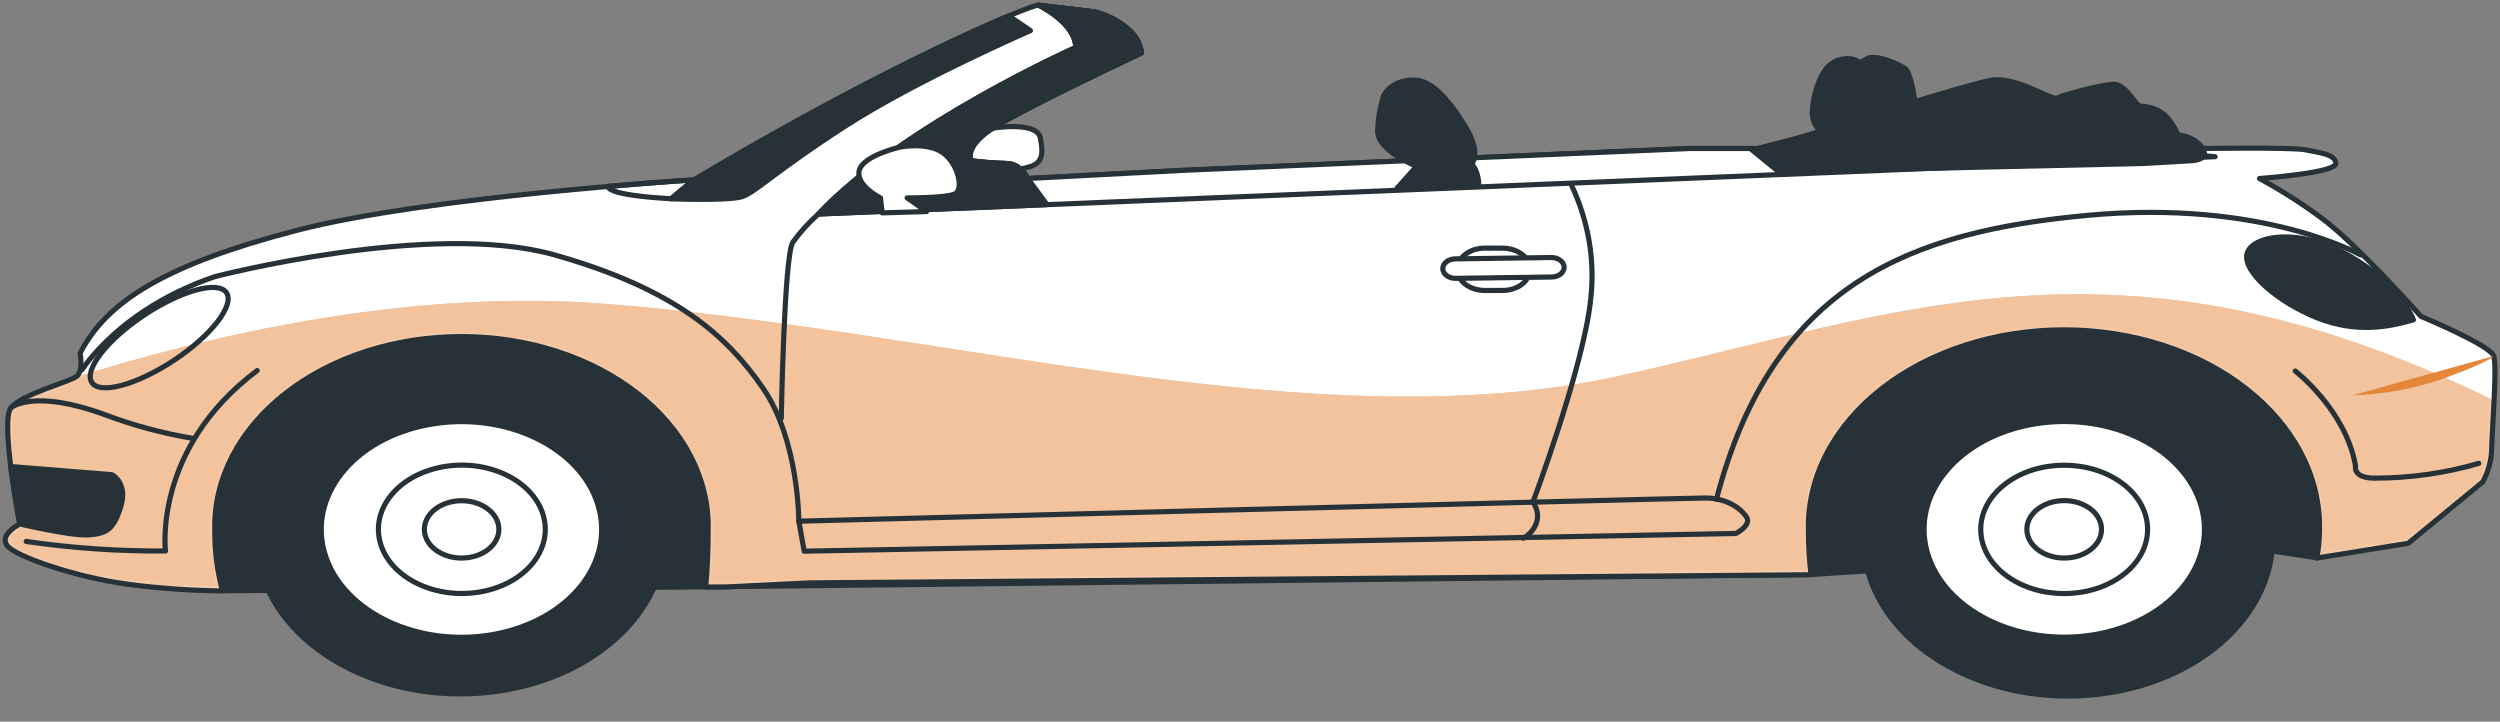 <svg width="485" height="140" viewBox="0 0 485 140" fill="none" xmlns="http://www.w3.org/2000/svg">
<rect x="0" y="0" width="485" height="140" fill="#808080" stroke="none"/>
<path d="M43.199 114.61L136.942 113.85L351.442 111.45L434.876 105.99L449.501 108.21C449.501 108.21 457.548 103.15 456.924 90.4C456.3 77.65 443.417 56.4 404.131 54.51C364.845 52.62 342.732 72.45 333.528 82.37C324.324 92.29 145.652 95.12 145.652 95.12C145.652 95.12 141.973 67.26 109.434 60.65C76.895 54.04 56.03 62.54 43.758 72.89C31.486 83.24 35.165 110.2 35.165 110.2L43.199 114.61Z" fill="#263238" stroke="#263238" stroke-linecap="round" stroke-linejoin="round"/>
<path d="M192.842 24.83C192.842 24.83 201.11 23.51 201.799 26.69C202.488 29.87 202.15 31.46 200.083 32.25C196.921 33.265 193.412 33.452 190.099 32.78C189.324 32.633 188.611 32.336 188.028 31.917C187.445 31.497 187.012 30.97 186.769 30.385C186.527 29.801 186.483 29.178 186.643 28.576C186.803 27.975 187.16 27.415 187.681 26.95C189.145 25.924 190.919 25.195 192.842 24.83Z" fill="white" stroke="#263238" stroke-linecap="round" stroke-linejoin="round"/>
<path d="M483.782 69.06C483.093 66.94 469.664 61.38 469.664 61.38C469.664 61.38 457.262 47.38 450.385 42.31C446.631 39.515 442.602 36.947 438.334 34.63C438.334 34.63 453.141 33.57 453.141 31.72C453.141 29.87 449.696 29.6 447.278 29.07C444.86 28.54 427.31 28.81 427.31 28.81H327.808L229.684 33.04L199.394 34.63C199.394 34.63 198.016 31.72 195.26 31.72C192.951 31.659 190.649 31.482 188.37 31.19C188.37 31.19 186.992 28.81 191.815 25.36C196.638 21.91 221.429 10.27 221.429 10.27C221.246 8.485 220.273 6.801 218.673 5.5C216.984 4.058 214.852 2.965 212.472 2.32L201.461 1C199.732 1 172.861 12.12 134.667 34.9C134.667 34.9 83.018 38.08 57.538 44.7C32.058 51.32 20.696 58.47 15.535 68.53C15.535 68.53 16.224 71.98 14.846 73.04C13.468 74.1 4.173 76.48 2.106 79.13C0.039 81.78 3.835 101.64 3.835 101.64C3.835 101.64 -0.299 103.76 1.417 105.89C3.133 108.02 14.846 111.98 24.492 113.3C30.504 114.111 36.589 114.556 42.692 114.63H43.16C42.12 110.711 41.619 106.719 41.665 102.72C41.56 97.834 42.721 92.981 45.079 88.444C47.437 83.907 50.946 79.776 55.4 76.293C59.855 72.809 65.166 70.043 71.025 68.154C76.884 66.266 83.172 65.293 89.525 65.293C95.877 65.293 102.165 66.266 108.024 68.154C113.883 70.043 119.194 72.809 123.649 76.293C128.103 79.776 131.612 83.907 133.97 88.444C136.328 92.981 137.489 97.834 137.384 102.72C137.384 106.87 137.215 110.56 136.903 113.87H140.803L156.988 113.08L351.351 111.5C351.013 108.83 350.831 105.92 350.831 102.75C350.725 97.69 351.928 92.665 354.372 87.966C356.815 83.267 360.45 78.99 365.064 75.383C369.678 71.775 375.179 68.911 381.247 66.955C387.315 65 393.828 63.992 400.407 63.992C406.985 63.992 413.498 65 419.566 66.955C425.634 68.911 431.135 71.775 435.749 75.383C440.363 78.99 443.998 83.267 446.441 87.966C448.885 92.665 450.089 97.69 449.982 102.75C449.98 104.594 449.807 106.435 449.462 108.26L467.194 105.4L481.663 93.48C482.753 91.463 483.336 89.305 483.379 87.12C483.431 83.63 484.471 71.18 483.782 69.06Z" fill="white"/>
<mask id="mask0_4_1448" style="mask-type:luminance" maskUnits="userSpaceOnUse" x="1" y="1" width="484" height="114">
<path d="M483.782 69.06C483.093 66.94 469.664 61.38 469.664 61.38C469.664 61.38 457.262 47.38 450.385 42.31C446.631 39.515 442.602 36.947 438.334 34.63C438.334 34.63 453.141 33.57 453.141 31.72C453.141 29.87 449.696 29.6 447.278 29.07C444.86 28.54 427.31 28.81 427.31 28.81H327.808L229.684 33.04L199.394 34.63C199.394 34.63 198.016 31.72 195.26 31.72C192.951 31.659 190.649 31.482 188.37 31.19C188.37 31.19 186.992 28.81 191.815 25.36C196.638 21.91 221.429 10.27 221.429 10.27C221.246 8.485 220.273 6.801 218.673 5.5C216.984 4.058 214.852 2.965 212.472 2.32L201.461 1C199.732 1 172.861 12.12 134.667 34.9C134.667 34.9 83.018 38.08 57.538 44.7C32.058 51.32 20.696 58.47 15.535 68.53C15.535 68.53 16.224 71.98 14.846 73.04C13.468 74.1 4.173 76.48 2.106 79.13C0.039 81.78 3.835 101.64 3.835 101.64C3.835 101.64 -0.299 103.76 1.417 105.89C3.133 108.02 14.846 111.98 24.492 113.3C30.504 114.111 36.589 114.556 42.692 114.63H43.16C42.12 110.711 41.619 106.719 41.665 102.72C41.56 97.834 42.721 92.981 45.079 88.444C47.437 83.907 50.946 79.776 55.4 76.293C59.855 72.809 65.166 70.043 71.025 68.154C76.884 66.266 83.172 65.293 89.525 65.293C95.877 65.293 102.165 66.266 108.024 68.154C113.883 70.043 119.194 72.809 123.649 76.293C128.103 79.776 131.612 83.907 133.97 88.444C136.328 92.981 137.489 97.834 137.384 102.72C137.384 106.87 137.215 110.56 136.903 113.87H140.803L156.988 113.08L351.351 111.5C351.013 108.83 350.831 105.92 350.831 102.75C350.725 97.69 351.928 92.665 354.372 87.966C356.815 83.267 360.45 78.99 365.064 75.383C369.678 71.775 375.179 68.911 381.247 66.955C387.315 65 393.828 63.992 400.407 63.992C406.985 63.992 413.498 65 419.566 66.955C425.634 68.911 431.135 71.775 435.749 75.383C440.363 78.99 443.998 83.267 446.441 87.966C448.885 92.665 450.089 97.69 449.982 102.75C449.98 104.594 449.807 106.435 449.462 108.26L467.194 105.4L481.663 93.48C482.753 91.463 483.336 89.305 483.379 87.12C483.431 83.63 484.471 71.18 483.782 69.06Z" fill="white"/>
</mask>
<g mask="url(#mask0_4_1448)">
<path d="M483.431 87.07C483.431 85.37 483.678 81.49 483.86 77.73C411.242 42.1 368.693 60.89 314.301 72.89C255.346 85.89 183.001 63.89 116.701 58.89C79.521 56.09 41.119 64.89 14.56 73.22C12.493 74.35 4.069 76.62 2.106 79.13C0.143 81.64 3.835 101.64 3.835 101.64C3.835 101.64 -0.299 103.76 1.417 105.89C3.133 108.02 14.846 111.98 24.492 113.3C30.504 114.111 36.589 114.556 42.692 114.63H43.16C42.12 110.711 41.619 106.719 41.665 102.72C41.56 97.834 42.721 92.981 45.079 88.444C47.437 83.907 50.946 79.776 55.4 76.293C59.855 72.809 65.166 70.043 71.025 68.154C76.884 66.266 83.172 65.293 89.525 65.293C95.877 65.293 102.165 66.266 108.024 68.154C113.883 70.043 119.194 72.809 123.649 76.293C128.103 79.776 131.612 83.907 133.97 88.444C136.328 92.981 137.489 97.834 137.384 102.72C137.384 106.87 137.215 110.56 136.903 113.87H140.803L156.988 113.08L351.351 111.5C351.013 108.83 350.831 105.92 350.831 102.75C350.725 97.69 351.928 92.665 354.372 87.966C356.815 83.267 360.45 78.99 365.064 75.383C369.678 71.775 375.179 68.911 381.247 66.955C387.315 65 393.828 63.992 400.407 63.992C406.985 63.992 413.498 65 419.566 66.955C425.634 68.911 431.135 71.775 435.749 75.383C440.363 78.99 443.998 83.267 446.441 87.966C448.885 92.665 450.089 97.69 449.982 102.75C449.98 104.594 449.807 106.435 449.462 108.26L467.194 105.4L481.663 93.48C482.779 91.45 483.38 89.274 483.431 87.07Z" fill="#E5873B"/>
<path opacity="0.5" d="M483.431 87.07C483.431 85.37 483.678 81.49 483.86 77.73C411.242 42.1 368.693 60.89 314.301 72.89C255.346 85.89 183.001 63.89 116.701 58.89C79.521 56.09 41.119 64.89 14.56 73.22C12.493 74.35 4.069 76.62 2.106 79.13C0.143 81.64 3.835 101.64 3.835 101.64C3.835 101.64 -0.299 103.76 1.417 105.89C3.133 108.02 14.846 111.98 24.492 113.3C30.504 114.111 36.589 114.556 42.692 114.63H43.16C42.12 110.711 41.619 106.719 41.665 102.72C41.56 97.834 42.721 92.981 45.079 88.444C47.437 83.907 50.946 79.776 55.4 76.293C59.855 72.809 65.166 70.043 71.025 68.154C76.884 66.266 83.172 65.293 89.525 65.293C95.877 65.293 102.165 66.266 108.024 68.154C113.883 70.043 119.194 72.809 123.649 76.293C128.103 79.776 131.612 83.907 133.97 88.444C136.328 92.981 137.489 97.834 137.384 102.72C137.384 106.87 137.215 110.56 136.903 113.87H140.803L156.988 113.08L351.351 111.5C351.013 108.83 350.831 105.92 350.831 102.75C350.725 97.69 351.928 92.665 354.372 87.966C356.815 83.267 360.45 78.99 365.064 75.383C369.678 71.775 375.179 68.911 381.247 66.955C387.315 65 393.828 63.992 400.407 63.992C406.985 63.992 413.498 65 419.566 66.955C425.634 68.911 431.135 71.775 435.749 75.383C440.363 78.99 443.998 83.267 446.441 87.966C448.885 92.665 450.089 97.69 449.982 102.75C449.98 104.594 449.807 106.435 449.462 108.26L467.194 105.4L481.663 93.48C482.779 91.45 483.38 89.274 483.431 87.07Z" fill="white"/>
</g>
<path d="M483.782 69.06C483.093 66.94 469.664 61.38 469.664 61.38C469.664 61.38 457.262 47.38 450.385 42.31C446.631 39.515 442.602 36.947 438.334 34.63C438.334 34.63 453.141 33.57 453.141 31.72C453.141 29.87 449.696 29.6 447.278 29.07C444.86 28.54 427.31 28.81 427.31 28.81H327.808L229.684 33.04L199.394 34.63C199.394 34.63 198.016 31.72 195.26 31.72C192.951 31.659 190.649 31.482 188.37 31.19C188.37 31.19 186.992 28.81 191.815 25.36C196.638 21.91 221.429 10.27 221.429 10.27C221.246 8.485 220.273 6.801 218.673 5.5C216.984 4.058 214.852 2.965 212.472 2.32L201.461 1C199.732 1 172.861 12.12 134.667 34.9C134.667 34.9 83.018 38.08 57.538 44.7C32.058 51.32 20.696 58.47 15.535 68.53C15.535 68.53 16.224 71.98 14.846 73.04C13.468 74.1 4.173 76.48 2.106 79.13C0.039 81.78 3.835 101.64 3.835 101.64C3.835 101.64 -0.299 103.76 1.417 105.89C3.133 108.02 14.846 111.98 24.492 113.3C30.504 114.111 36.589 114.556 42.692 114.63H43.16C42.12 110.711 41.619 106.719 41.665 102.72C41.56 97.834 42.721 92.981 45.079 88.444C47.437 83.907 50.946 79.776 55.4 76.293C59.855 72.809 65.166 70.043 71.025 68.154C76.884 66.266 83.172 65.293 89.525 65.293C95.877 65.293 102.165 66.266 108.024 68.154C113.883 70.043 119.194 72.809 123.649 76.293C128.103 79.776 131.612 83.907 133.97 88.444C136.328 92.981 137.489 97.834 137.384 102.72C137.384 106.87 137.215 110.56 136.903 113.87H140.803L156.988 113.08L351.351 111.5C351.013 108.83 350.831 105.92 350.831 102.75C350.725 97.69 351.928 92.665 354.372 87.966C356.815 83.267 360.45 78.99 365.064 75.383C369.678 71.775 375.179 68.911 381.247 66.955C387.315 65 393.828 63.992 400.407 63.992C406.985 63.992 413.498 65 419.566 66.955C425.634 68.911 431.135 71.775 435.749 75.383C440.363 78.99 443.998 83.267 446.441 87.966C448.885 92.665 450.089 97.69 449.982 102.75C449.98 104.594 449.807 106.435 449.462 108.26L467.194 105.4L481.663 93.48C482.753 91.463 483.336 89.305 483.379 87.12C483.431 83.63 484.471 71.18 483.782 69.06Z" stroke="#263238" stroke-linecap="round" stroke-linejoin="round"/>
<path d="M208.689 9.21C208.689 9.21 175.292 24.04 158.769 41.52L429.728 30.4L412.425 28.81H327.808L229.684 33.04L199.394 34.63C199.394 34.63 198.016 31.72 195.26 31.72C192.951 31.659 190.649 31.482 188.37 31.19C188.37 31.19 186.992 28.81 191.815 25.36C196.638 21.91 221.429 10.27 221.429 10.27C221.246 8.485 220.273 6.801 218.673 5.5C216.984 4.058 214.852 2.965 212.472 2.32L201.461 1C201.461 1 208.689 4.44 208.689 9.21Z" fill="white" stroke="#263238" stroke-linecap="round" stroke-linejoin="round"/>
<path d="M274.703 15.56C273.211 15.442 271.716 15.758 270.512 16.447C269.309 17.136 268.485 18.147 268.203 19.28C267.652 21.281 267.334 23.316 267.254 25.36C267.254 29.36 274.833 32.25 274.833 32.25L271.037 36.49L286.884 35.96C286.896 34.877 286.663 33.801 286.195 32.78L285.506 31.72C285.506 31.72 287.573 29.87 284.128 24.3C280.683 18.73 277.628 15.83 274.833 15.56H274.703Z" fill="#263238" stroke="#263238" stroke-linecap="round" stroke-linejoin="round"/>
<path d="M339.859 29.07L345.059 33.31L415.649 31.72L424.944 31.19C424.944 31.19 428.727 31.19 427.349 28.81C426.892 28.096 426.212 27.481 425.371 27.019C424.529 26.556 423.552 26.261 422.526 26.16C422.526 26.16 421.148 22.98 419.432 21.92C418.301 21.117 416.836 20.65 415.298 20.6C414.271 20.6 412.542 16.36 410.098 16.36C407.654 16.36 400.114 18.48 399.074 19.01C398.034 19.54 391.157 14.77 386.347 15.56C381.537 16.35 354.328 25.1 350.883 26.16C347.438 27.22 339.859 29.07 339.859 29.07Z" fill="#263238" stroke="#263238" stroke-linecap="round" stroke-linejoin="round"/>
<path d="M372.229 27.22C372.229 27.22 371.54 14.51 369.473 13.22C367.406 11.93 363.623 10.57 362.245 11.37L360.867 12.16C360.867 12.16 359.138 10.57 356.044 11.9C352.95 13.23 351.572 19.31 351.572 21.96C351.588 22.754 351.809 23.538 352.222 24.265C352.635 24.993 353.231 25.651 353.977 26.2L348.127 28.85L351.221 32.55L372.229 27.22Z" fill="#263238" stroke="#263238" stroke-linecap="round" stroke-linejoin="round"/>
<path d="M199.394 34.63C199.394 34.63 198.016 31.72 195.26 31.72C192.951 31.659 190.649 31.482 188.37 31.19C188.37 31.19 186.992 28.81 191.815 25.36C196.638 21.91 221.429 10.27 221.429 10.27C221.246 8.485 220.273 6.801 218.673 5.5C216.984 4.058 214.852 2.965 212.472 2.32L201.461 1C201.461 1 208.689 4.44 208.689 9.21C208.689 9.21 175.292 24.04 158.769 41.52L203.112 39.7L199.394 34.63Z" fill="#263238" stroke="#263238" stroke-linecap="round" stroke-linejoin="round"/>
<path d="M174.603 28.54C174.603 28.54 179.803 27.48 182.858 29.6C185.913 31.72 186.992 36.75 185.276 37.6C183.56 38.45 175.981 38.39 175.981 38.39L179.764 41.04L171.158 41.3L170.807 38.39C170.807 38.39 165.997 36.01 166.686 33.09C167.375 30.17 174.603 28.54 174.603 28.54Z" fill="white" stroke="#263238" stroke-linecap="round" stroke-linejoin="round"/>
<path d="M457.951 49.46C457.951 49.46 439.023 38.61 404.937 41.78C370.851 44.95 343.993 54.78 332.982 96.87" stroke="#263238" stroke-linecap="round" stroke-linejoin="round"/>
<path d="M336.765 103.49C336.765 103.49 339.859 101.9 338.832 100.31C338.072 99.2 336.934 98.269 335.539 97.617C334.145 96.966 332.547 96.618 330.915 96.61C326.781 96.61 154.973 101.11 154.973 101.11L156.013 106.93L336.765 103.49Z" stroke="#263238" stroke-linecap="round" stroke-linejoin="round"/>
<path d="M154.973 101.11C154.973 101.11 154.973 85.48 148.096 75.42C141.219 65.36 131.196 56.09 107.458 49.42C83.72 42.75 41.704 53.66 41.704 53.66C31.636 57.075 23.125 62.727 17.264 69.89L15.886 71.74" stroke="#263238" stroke-linecap="round" stroke-linejoin="round"/>
<path d="M35.061 69C28.015 74 20.423 76.52 18.161 74.59C15.899 72.66 19.656 67.02 26.702 62C33.748 56.98 41.327 54.48 43.602 56.41C45.877 58.34 42.094 63.98 35.061 69Z" stroke="#263238" stroke-linecap="round" stroke-linejoin="round"/>
<path d="M2.093 90.52C2.782 96.13 3.835 101.64 3.835 101.64C3.835 101.64 13.819 104.02 17.264 103.76C20.709 103.5 22.074 102.7 23.452 98.2C24.83 93.7 21.736 92.1 21.736 92.1L2.106 90.51L2.093 90.52Z" fill="#263238" stroke="#263238" stroke-linecap="round" stroke-linejoin="round"/>
<path d="M291.486 56.35H288.041C286.628 56.347 285.275 55.915 284.276 55.146C283.277 54.378 282.714 53.337 282.711 52.25C282.711 51.162 283.272 50.118 284.271 49.347C285.271 48.577 286.626 48.143 288.041 48.14H291.486C292.188 48.14 292.882 48.246 293.531 48.453C294.179 48.659 294.768 48.962 295.264 49.344C295.76 49.725 296.154 50.178 296.422 50.677C296.691 51.176 296.829 51.71 296.829 52.25C296.826 53.338 296.261 54.381 295.26 55.15C294.258 55.918 292.901 56.35 291.486 56.35Z" fill="white" stroke="#263238" stroke-linecap="round" stroke-linejoin="round"/>
<path d="M282.36 54C281.708 54 281.083 53.801 280.623 53.446C280.162 53.092 279.903 52.611 279.903 52.11C279.903 51.609 280.162 51.128 280.623 50.774C281.083 50.419 281.708 50.22 282.36 50.22L300.95 49.96C301.598 49.957 302.221 50.149 302.687 50.495C303.153 50.84 303.426 51.312 303.446 51.81C303.453 52.058 303.396 52.305 303.279 52.536C303.162 52.768 302.987 52.979 302.763 53.158C302.54 53.337 302.273 53.481 301.977 53.581C301.682 53.681 301.364 53.735 301.041 53.74L282.451 54H282.36Z" fill="white" stroke="#263238" stroke-linecap="round" stroke-linejoin="round"/>
<path d="M407.525 134.634C429.175 131.942 443.89 116.259 440.391 99.605C436.892 82.951 416.504 71.632 394.853 74.323C373.203 77.015 358.488 92.698 361.987 109.352C365.486 126.007 385.874 137.326 407.525 134.634Z" fill="#263238" stroke="#263238" stroke-width="1.003" stroke-linecap="round" stroke-linejoin="round"/>
<path d="M404.853 123.339C419.676 121.476 429.73 110.722 427.307 99.319C424.885 87.916 410.905 80.183 396.082 82.046C381.258 83.909 371.205 94.663 373.627 106.066C376.049 117.469 390.03 125.202 404.853 123.339Z" fill="white" stroke="#263238" stroke-linecap="round" stroke-linejoin="round"/>
<path d="M411.895 111.505C418.216 106.643 418.216 98.76 411.895 93.898C405.574 89.036 395.326 89.036 389.006 93.898C382.685 98.76 382.685 106.643 389.006 111.505C395.327 116.367 405.574 116.367 411.895 111.505Z" stroke="#263238" stroke-linecap="round" stroke-linejoin="round"/>
<path d="M407.693 102.7C407.696 101.598 407.273 100.52 406.479 99.603C405.685 98.686 404.555 97.97 403.232 97.547C401.909 97.124 400.453 97.012 399.047 97.226C397.642 97.44 396.35 97.969 395.336 98.748C394.323 99.526 393.632 100.519 393.351 101.6C393.071 102.68 393.213 103.801 393.761 104.819C394.309 105.838 395.237 106.708 396.428 107.321C397.619 107.933 399.019 108.26 400.452 108.26C401.402 108.261 402.344 108.118 403.222 107.84C404.101 107.561 404.899 107.151 405.571 106.635C406.244 106.119 406.778 105.505 407.142 104.83C407.506 104.155 407.693 103.431 407.693 102.7Z" stroke="#263238" stroke-linecap="round" stroke-linejoin="round"/>
<path d="M95.657 134.218C117.307 131.526 132.022 115.843 128.523 99.189C125.024 82.535 104.636 71.216 82.985 73.907C61.335 76.599 46.62 92.282 50.119 108.936C53.618 125.591 74.006 136.91 95.657 134.218Z" fill="#263238" stroke="#263238" stroke-width="1.003" stroke-linecap="round" stroke-linejoin="round"/>
<path d="M95.825 123.066C110.436 120.388 119.459 109.106 115.978 97.867C112.497 86.628 97.831 79.687 83.22 82.365C68.609 85.042 59.586 96.324 63.067 107.563C66.547 118.803 81.214 125.743 95.825 123.066Z" fill="white" stroke="#263238" stroke-linecap="round" stroke-linejoin="round"/>
<path d="M93.338 114.798C102.035 113.209 107.411 106.498 105.346 99.808C103.28 93.118 94.556 88.983 85.859 90.572C77.162 92.16 71.786 98.872 73.852 105.562C75.917 112.251 84.642 116.387 93.338 114.798Z" stroke="#263238" stroke-linecap="round" stroke-linejoin="round"/>
<path d="M96.785 102.7C96.785 101.6 96.361 100.525 95.567 99.611C94.773 98.697 93.644 97.984 92.323 97.563C91.002 97.142 89.549 97.032 88.147 97.247C86.745 97.461 85.457 97.991 84.446 98.769C83.435 99.546 82.747 100.537 82.468 101.615C82.189 102.694 82.332 103.812 82.879 104.828C83.426 105.844 84.353 106.712 85.541 107.323C86.73 107.934 88.127 108.26 89.557 108.26C91.474 108.26 93.312 107.674 94.668 106.632C96.023 105.589 96.785 104.175 96.785 102.7Z" stroke="#263238" stroke-linecap="round" stroke-linejoin="round"/>
<path d="M304.85 35.89C308.186 42.974 309.464 50.535 308.594 58.04C307.294 70.96 297.388 97.42 297.388 97.42C298.215 98.566 298.482 99.901 298.141 101.184C297.8 102.468 296.874 103.616 295.529 104.42" stroke="#263238" stroke-linecap="round" stroke-linejoin="round"/>
<path d="M158.769 41.52C156.872 43.209 155.207 45.046 153.803 47C152.126 49.59 151.567 81.14 151.567 81.14" stroke="#263238" stroke-linecap="round" stroke-linejoin="round"/>
<path d="M144.001 38.14C146.601 37.27 150.501 33.14 164.229 24.31C177.957 15.48 199.901 5.94 199.901 5.94L195.728 3.08C185.666 7.27 163.384 17.8 134.628 34.9L130.169 38.57C130.169 38.57 141.401 39 144.001 38.14Z" fill="#263238" stroke="#263238" stroke-linecap="round" stroke-linejoin="round"/>
<path d="M134.537 34.89C133.627 34.94 127.127 35.36 117.988 36.15C117.988 38.02 130.208 38.55 130.208 38.55L134.537 34.89Z" stroke="#263238" stroke-linecap="round" stroke-linejoin="round"/>
<path d="M468.208 62.05C468.208 62.05 465.855 55.52 455.949 49.72C446.043 43.92 436.865 45.72 435.929 49.18C434.993 52.64 441.818 58.6 449.592 61.68C457.366 64.76 463.801 63.32 468.208 62.05Z" fill="#263238" stroke="#263238" stroke-linecap="round" stroke-linejoin="round"/>
<path d="M445.276 71.98C445.276 71.98 455.104 79.54 456.976 90.4C456.976 90.4 456.365 92.76 460.668 92.76C467.577 92.758 474.428 91.785 480.883 89.89" stroke="#263238" stroke-linecap="round" stroke-linejoin="round"/>
<path d="M483.782 69.06C483.782 69.06 483.34 70.06 474.136 73.4C468.541 75.395 462.488 76.52 456.326 76.71" fill="#E5873B"/>
<path d="M2.106 79.13C2.106 79.13 6.305 75.29 20.423 80.48C25.799 82.511 31.473 84.039 37.323 85.03" stroke="#263238" stroke-linecap="round" stroke-linejoin="round"/>
<path d="M5.083 105.04C13.986 106.341 23.035 106.961 32.097 106.89C32.097 106.89 29.64 87.05 49.894 71.89" stroke="#263238" stroke-linecap="round" stroke-linejoin="round"/>
</svg>
